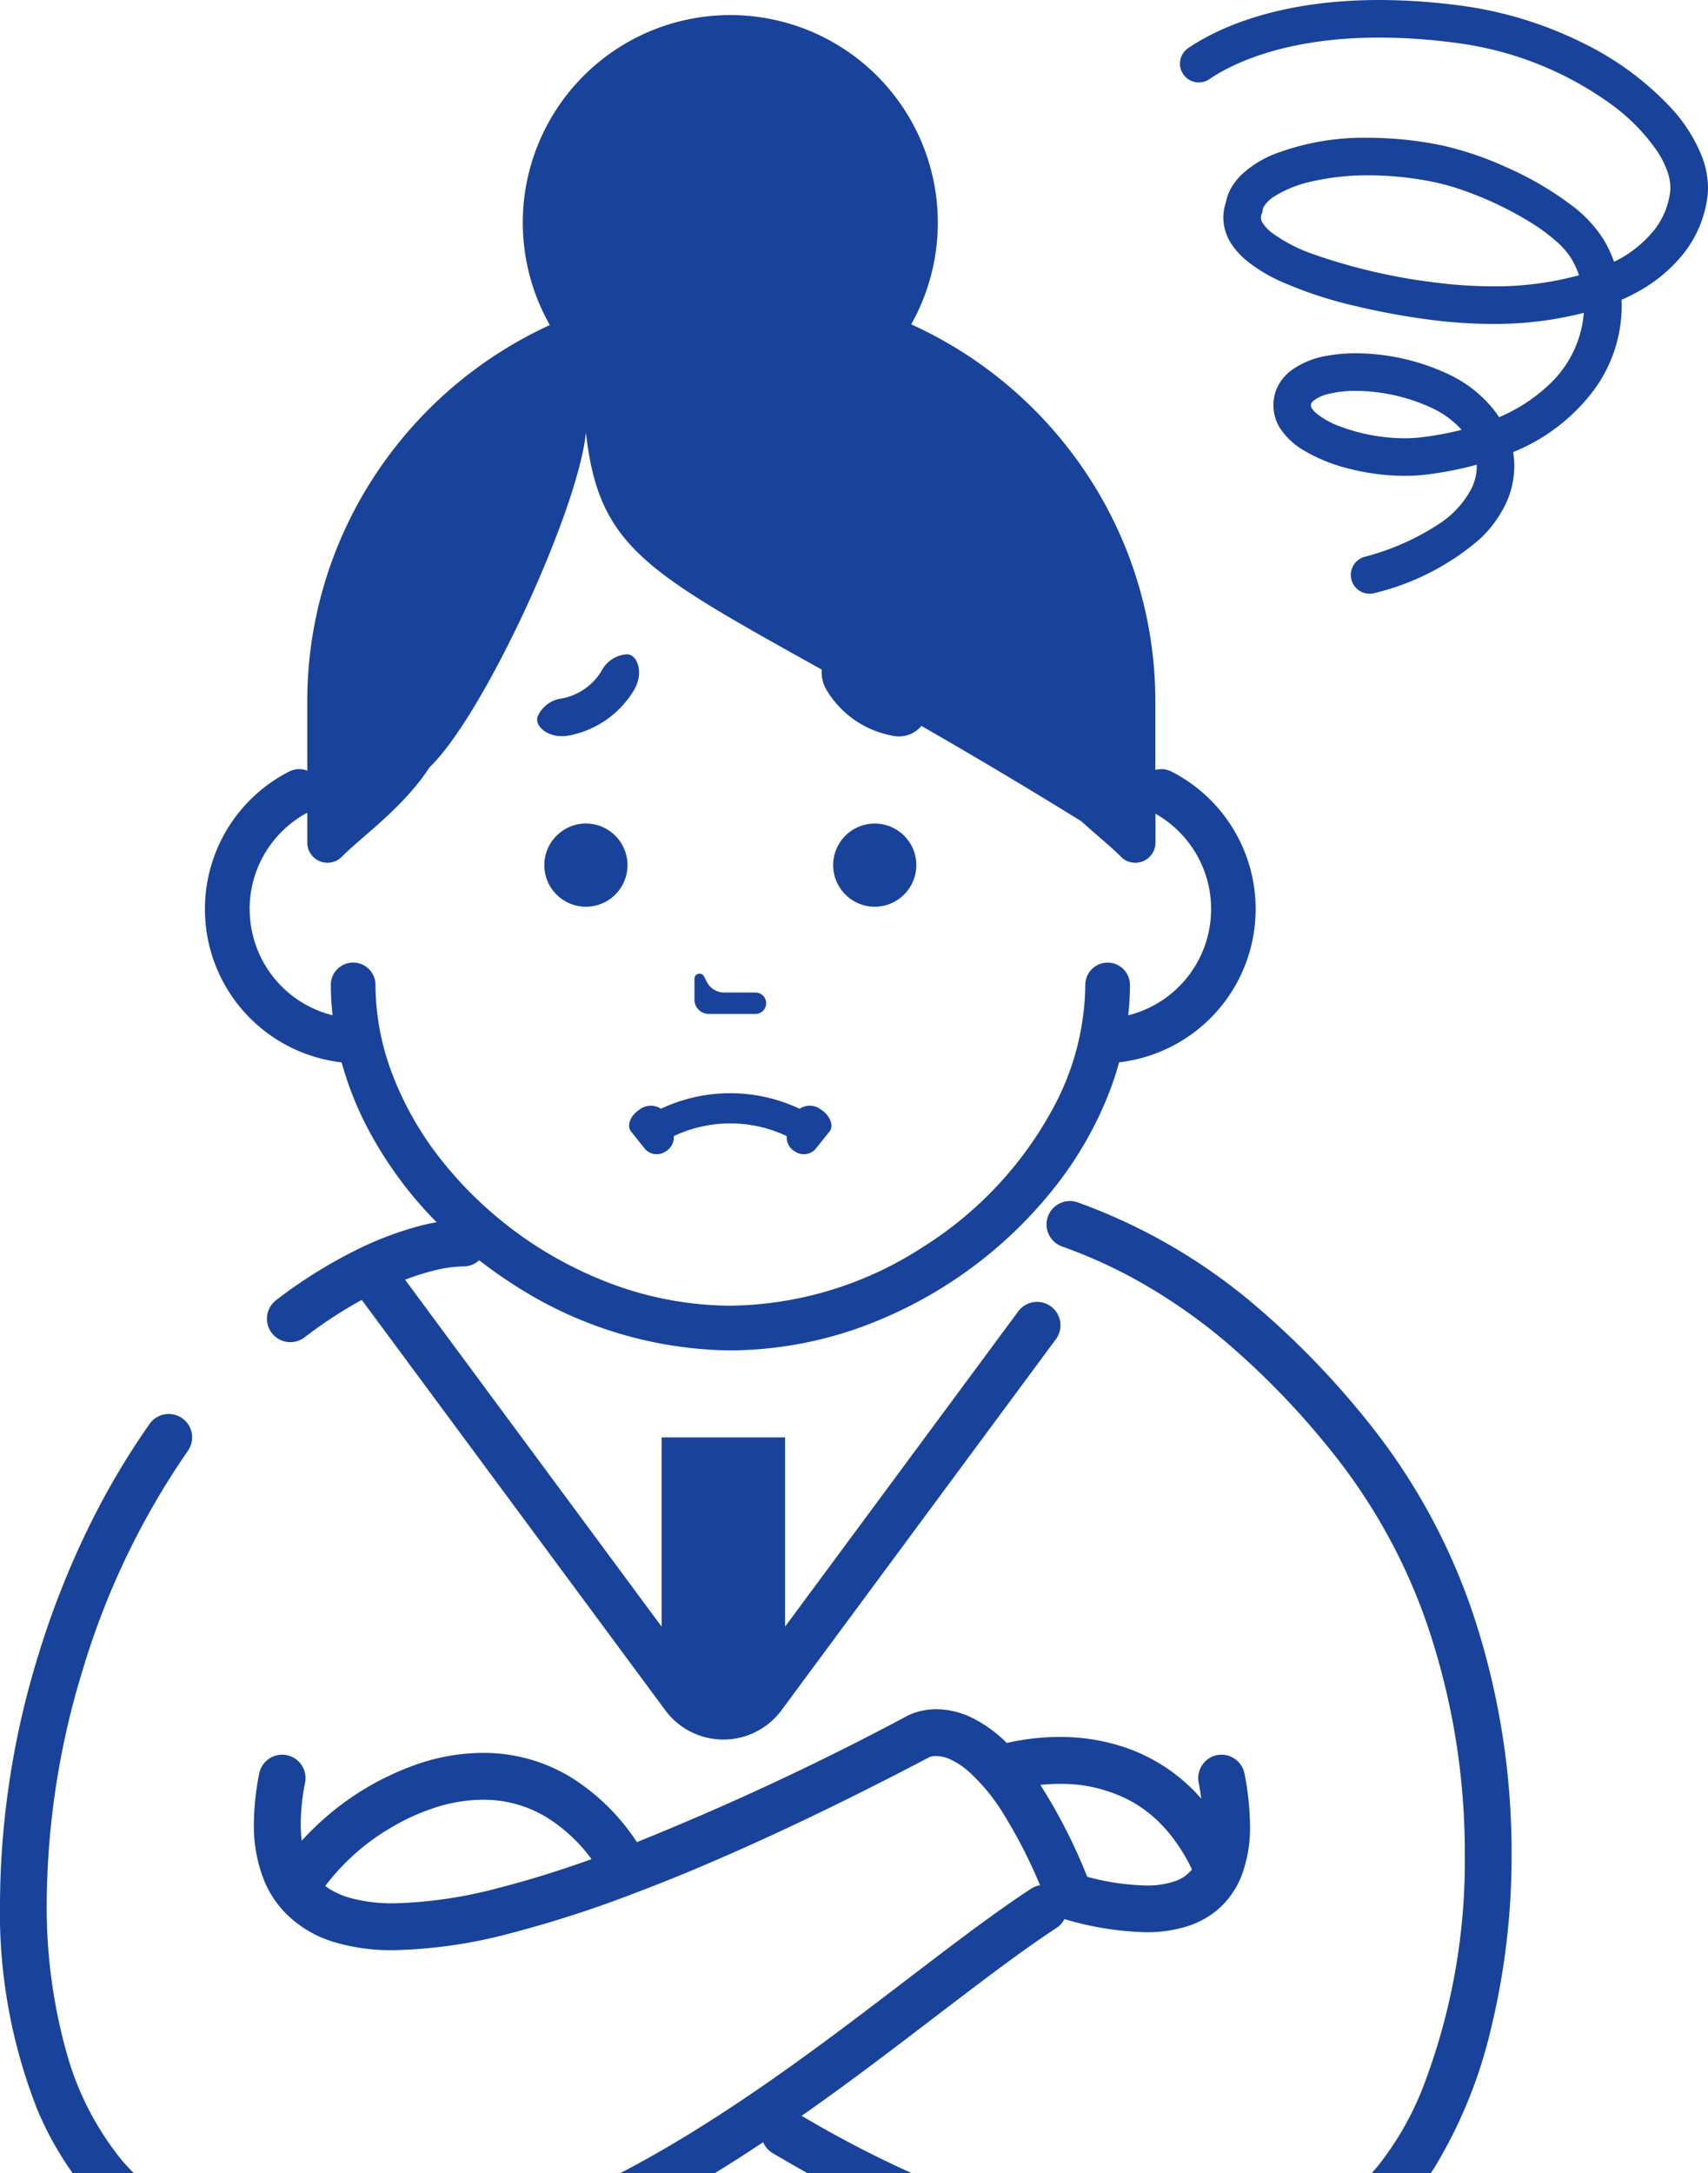 <svg xmlns="http://www.w3.org/2000/svg" width="147.98" height="188.244" viewBox="0 0 147.98 188.244"><defs><style>.a{fill:#19439a;}</style></defs><path class="a" d="M79.762,95.7a28.826,28.826,0,0,0,2.006,5.22,34.314,34.314,0,0,0,6.224,8.629c-.379.067-.763.143-1.158.239a29.109,29.109,0,0,0-6.092,2.31,41.826,41.826,0,0,0-6.669,4.212,2.028,2.028,0,0,0,2.47,3.217h0a38.493,38.493,0,0,1,4.966-3.25L107.8,151.816a6.261,6.261,0,0,0,10.076,0l23.744-32.1a2.028,2.028,0,1,0-3.259-2.413h0l-20.174,27.27V128.187h-10.7v16.392L85.26,114.527a21.215,21.215,0,0,1,2.528-.8,11.042,11.042,0,0,1,2.536-.351,2.014,2.014,0,0,0,1.361-.534q1.435,1.121,2.98,2.11a35.16,35.16,0,0,0,18.775,5.7A33.849,33.849,0,0,0,126.385,118,37.88,37.88,0,0,0,141.75,106.26a31.863,31.863,0,0,0,4.608-8.2q.438-1.167.766-2.365a13.36,13.36,0,0,0,11.829-13.276h0a13.367,13.367,0,0,0-7.3-11.912,1.921,1.921,0,0,0-1.389-.137V64.449a35.616,35.616,0,0,0-6.143-20.014A36.17,36.17,0,0,0,129.111,31.77a17.979,17.979,0,1,0-31.309.063,36.174,36.174,0,0,0-14.873,12.6,35.616,35.616,0,0,0-6.143,20.014v5.983a1.921,1.921,0,0,0-1.566.078,13.366,13.366,0,0,0-7.3,11.912h0A13.359,13.359,0,0,0,79.762,95.7ZM71.794,82.421A9.439,9.439,0,0,1,73.231,77.4a9.549,9.549,0,0,1,3.556-3.332v2.585a1.75,1.75,0,0,0,3,1.232c1.725-1.756,5.315-4.235,7.594-7.745,4.687-4.474,12.875-22.267,13.548-28.994,1.107,9.921,5.2,12.037,20.435,20.534a2.926,2.926,0,0,0,.432,1.791,8.393,8.393,0,0,0,5.627,3.919,2.534,2.534,0,0,0,2.573-.836c4.036,2.32,8.622,5.025,13.84,8.251,1.343,1.217,2.61,2.233,3.441,3.079a1.75,1.75,0,0,0,3-1.232V74.163a9.546,9.546,0,0,1,3.378,3.233,9.442,9.442,0,0,1,1.437,5.026h0a9.469,9.469,0,0,1-7.177,9.2,24.235,24.235,0,0,0,.149-2.627,1.935,1.935,0,1,0-3.87,0h0a22.836,22.836,0,0,1-2.536,10.193,32.358,32.358,0,0,1-11.518,12.5,31.3,31.3,0,0,1-16.693,5.091,29.98,29.98,0,0,1-11.463-2.358A34.03,34.03,0,0,1,88.2,103.9a28.023,28.023,0,0,1-4.052-7.2,21.949,21.949,0,0,1-1.451-7.71,1.935,1.935,0,1,0-3.87,0,24.19,24.19,0,0,0,.154,2.629,9.469,9.469,0,0,1-7.183-9.2Z" transform="translate(-50.165 -3.675)"/><path class="a" d="M43.353,457.381a38.558,38.558,0,0,1-9.2,1.374,14.15,14.15,0,0,1-3.656-.42,7.1,7.1,0,0,1-1.945-.82c-.135-.085-.254-.18-.376-.272.029-.034.062-.062.089-.1h0a19.382,19.382,0,0,1,5.67-4.975,18.532,18.532,0,0,1,3.857-1.733,13.627,13.627,0,0,1,4.048-.651,10.5,10.5,0,0,1,5.547,1.54,14.042,14.042,0,0,1,3.866,3.608C48.5,455.914,45.839,456.748,43.353,457.381Zm54.714-7.431a11.425,11.425,0,0,1,3.015,2.482,15.138,15.138,0,0,1,2.189,3.391l-.006.008a3.233,3.233,0,0,1-1.443,1,7.328,7.328,0,0,1-2.535.381,21.393,21.393,0,0,1-5.09-.753,47.289,47.289,0,0,0-4.06-7.961,16.1,16.1,0,0,1,1.662-.086A12.674,12.674,0,0,1,98.067,449.95Zm30.047-14.733a53.9,53.9,0,0,0-9.542-18.1,73.563,73.563,0,0,0-9.988-10.294,49.675,49.675,0,0,0-15.208-8.783,2.027,2.027,0,0,0-2.589,1.237,2.026,2.026,0,0,0,1.236,2.585,43.063,43.063,0,0,1,7.6,3.571,49.476,49.476,0,0,1,6.367,4.51,69.365,69.365,0,0,1,9.431,9.736,49.735,49.735,0,0,1,8.812,16.738,61.252,61.252,0,0,1,2.677,18.063,54.626,54.626,0,0,1-3.653,20.29,26.311,26.311,0,0,1-3.9,6.765c-.172.2-.344.4-.516.6h5.117c.135-.2.27-.4.4-.614a41.255,41.255,0,0,0,4.834-11.963,63.219,63.219,0,0,0,1.771-15.074A65.48,65.48,0,0,0,128.115,435.217Zm-22.663,10.7a2.029,2.029,0,0,0-1.6,2.376c.1.493.167.958.228,1.4a15.285,15.285,0,0,0-6.172-4.287,17.384,17.384,0,0,0-6.1-1.06,20.511,20.511,0,0,0-4.578.521,11.388,11.388,0,0,0-3.156-2.25,7.21,7.21,0,0,0-2.84-.674.992.992,0,0,0-.116,0,5.8,5.8,0,0,0-1.957.335,4.694,4.694,0,0,0-.744.344,240.856,240.856,0,0,1-23.235,10.833,18.685,18.685,0,0,0-5.689-5.6,14.558,14.558,0,0,0-7.65-2.13,17.7,17.7,0,0,0-5.256.832,24.274,24.274,0,0,0-10.439,6.774,10.7,10.7,0,0,1-.093-1.455,18.861,18.861,0,0,1,.381-3.585,2.026,2.026,0,1,0-3.979-.767,23.108,23.108,0,0,0-.46,4.352,12.693,12.693,0,0,0,.874,4.868,8.867,8.867,0,0,0,1.827,2.822A9.917,9.917,0,0,0,28.9,462.1a17.441,17.441,0,0,0,5.252.716,42.537,42.537,0,0,0,10.207-1.5A100.218,100.218,0,0,0,55,457.874l.037-.014c2.352-.888,4.741-1.864,7.139-2.906,6.182-2.674,12.419-5.747,18.155-8.76l.1-.051.028-.023A1.567,1.567,0,0,1,81.11,446a3.012,3.012,0,0,1,1.269.311,6.43,6.43,0,0,1,1.529,1.014,16.741,16.741,0,0,1,3.128,3.841,43.114,43.114,0,0,1,3.072,6.026,2.043,2.043,0,0,0-.776.3c-3.556,2.325-7.571,5.44-12,8.815-6.628,5.064-14.158,10.7-22.124,15.041-.488.265-.976.525-1.464.776h8.2c1.418-.87,2.812-1.767,4.178-2.678a1.978,1.978,0,0,0,.827.953q1.485.878,3,1.725h9.031a96.917,96.917,0,0,1-9.528-4.961q1.708-1.193,3.351-2.394c3.649-2.664,7.074-5.315,10.221-7.709s6.014-4.538,8.515-6.175a1.971,1.971,0,0,0,.679-.762,27.085,27.085,0,0,0,7.06,1.139,11.756,11.756,0,0,0,3.537-.5,7.828,7.828,0,0,0,2.319-1.167,7.235,7.235,0,0,0,2.278-2.869l.014-.028c.037-.088.079-.177.116-.27a11.66,11.66,0,0,0,.758-4.4,24.134,24.134,0,0,0-.479-4.51A2.03,2.03,0,0,0,105.451,445.92ZM15.868,416.8a.889.889,0,0,0-.079-.061,2.026,2.026,0,0,0-2.826.488,66.2,66.2,0,0,0-5.592,9.6,75.029,75.029,0,0,0-4.053,10.438A73.731,73.731,0,0,0,0,458.636a46.535,46.535,0,0,0,3.239,18,28.164,28.164,0,0,0,3.054,5.491h5.3c-.353-.349-.693-.716-1.023-1.1a25.526,25.526,0,0,1-4.876-9.6,46.723,46.723,0,0,1-1.645-12.791,69.929,69.929,0,0,1,3.142-20.183,67.128,67.128,0,0,1,9.082-18.886A2.023,2.023,0,0,0,15.868,416.8Z" transform="translate(0 -293.886)"/><path class="a" d="M231.369,326.072h4.048a.926.926,0,0,0,0-1.853h-2.706a1.7,1.7,0,0,1-1.51-.923l-.243-.475a.438.438,0,0,0-.827.2v1.812A1.239,1.239,0,0,0,231.369,326.072Z" transform="translate(-169.963 -238.243)"/><path class="a" d="M183.965,272.84a3.615,3.615,0,0,0-3.6,3.605h0a3.6,3.6,0,1,0,7.208,0h0A3.615,3.615,0,0,0,183.965,272.84Z" transform="translate(-133.206 -201.506)"/><path class="a" d="M279.7,280.05a3.615,3.615,0,0,0,3.6-3.6h0a3.6,3.6,0,1,0-7.208,0h0A3.615,3.615,0,0,0,279.7,280.05Z" transform="translate(-203.909 -201.506)"/><path class="a" d="M208.665,365.531l1.238,1.545a1.37,1.37,0,0,0,1.757.159,1.43,1.43,0,0,0,.7-1.325,11.441,11.441,0,0,1,9.778,0,1.425,1.425,0,0,0,.7,1.326,1.369,1.369,0,0,0,1.757-.159l1.238-1.545c.407-.483.1-1.4-.742-1.928a1.581,1.581,0,0,0-1.836-.059,14.062,14.062,0,0,0-12.016,0,1.581,1.581,0,0,0-1.837.059C208.564,364.126,208.259,365.048,208.665,365.531Z" transform="translate(-153.978 -267.5)"/><path class="a" d="M180.747,223.78a8.393,8.393,0,0,0,5.627-3.919c.875-1.456.344-3.034-.55-3.118a2.65,2.65,0,0,0-2.253,1.437,5.111,5.111,0,0,1-3.429,2.389,2.644,2.644,0,0,0-2.129,1.615C177.783,223.048,179.078,224.1,180.747,223.78Z" transform="translate(-131.453 -160.068)"/><path class="a" d="M433.417,9.317a25.982,25.982,0,0,0-7.567-5.574A33.648,33.648,0,0,0,415.15.477,53.531,53.531,0,0,0,408.166,0c-8.244,0-13.629,2.17-16.6,4.2A1.628,1.628,0,0,0,393.4,6.888h0c2.356-1.613,7.094-3.633,14.762-3.633a50.4,50.4,0,0,1,6.561.449,29.251,29.251,0,0,1,13.59,5.369,16.87,16.87,0,0,1,3.838,3.883,8.391,8.391,0,0,1,.948,1.808,4.428,4.428,0,0,1,.293,1.5,3.02,3.02,0,0,1-.025.385,6.7,6.7,0,0,1-1.35,3.243,10.107,10.107,0,0,1-3.508,2.784,10.815,10.815,0,0,0-.936-1.979,11.241,11.241,0,0,0-2.719-2.894,27.994,27.994,0,0,0-5.639-3.3,28.356,28.356,0,0,0-5.536-1.89,31.559,31.559,0,0,0-6.435-.677,21.7,21.7,0,0,0-8.146,1.405,9.154,9.154,0,0,0-2.786,1.719,5.274,5.274,0,0,0-.966,1.206,4.108,4.108,0,0,0-.476,1.3,4.076,4.076,0,0,0-.213,1.28,4.179,4.179,0,0,0,.659,2.217,6.343,6.343,0,0,0,1.3,1.469,13.591,13.591,0,0,0,3.174,1.913,35.958,35.958,0,0,0,6.144,2.024,62.544,62.544,0,0,0,6.586,1.222,42.288,42.288,0,0,0,5.472.368,31.071,31.071,0,0,0,7.9-.959,9.537,9.537,0,0,1-3.055,6.257,14.446,14.446,0,0,1-4.286,2.78c-.1-.147-.194-.293-.3-.435a10.947,10.947,0,0,0-4.12-3.3,19.07,19.07,0,0,0-7.981-1.8,13.76,13.76,0,0,0-2.465.209,7.314,7.314,0,0,0-3.119,1.255,4.109,4.109,0,0,0-1.129,1.286A3.62,3.62,0,0,0,399,35.107a4,4,0,0,0,.034.511,3.707,3.707,0,0,0,.569,1.523,6.172,6.172,0,0,0,1.958,1.834,14.421,14.421,0,0,0,4.092,1.65,19.749,19.749,0,0,0,4.719.594,15.282,15.282,0,0,0,1.874-.11,30.831,30.831,0,0,0,4.364-.853c0,.045.006.089.006.134a4.425,4.425,0,0,1-.451,1.913,8.23,8.23,0,0,1-2.878,3.118,21.676,21.676,0,0,1-6.4,2.816,1.627,1.627,0,0,0,.887,3.132,21.732,21.732,0,0,0,9.047-4.625A10.229,10.229,0,0,0,419.1,43.7a7.685,7.685,0,0,0,.766-3.31,7.29,7.29,0,0,0-.1-1.228l.047-.019a16.372,16.372,0,0,0,7.1-5.56,12.346,12.346,0,0,0,2.26-7.057c0-.185-.01-.369-.018-.552.46-.205.905-.424,1.333-.659a13.046,13.046,0,0,0,4.119-3.449,9.979,9.979,0,0,0,1.991-4.8v0a6.343,6.343,0,0,0,.051-.8,7.659,7.659,0,0,0-.489-2.61A13.462,13.462,0,0,0,433.417,9.317ZM411.843,37.878a12.064,12.064,0,0,1-1.474.086,16.147,16.147,0,0,1-5.77-1.089,6.951,6.951,0,0,1-1.861-1.055,2.062,2.062,0,0,1-.4-.433.486.486,0,0,1-.083-.186.71.71,0,0,1-.007-.094.392.392,0,0,1,.02-.132.632.632,0,0,1,.2-.261,3.343,3.343,0,0,1,1.313-.592,9.714,9.714,0,0,1,2.369-.263,15.869,15.869,0,0,1,6.58,1.485,8.021,8.021,0,0,1,2.574,1.889A27.955,27.955,0,0,1,411.843,37.878Zm1.107-13.414a50.208,50.208,0,0,1-10.536-2.457,13.683,13.683,0,0,1-3.547-1.842,3.41,3.41,0,0,1-.783-.82.926.926,0,0,1-.169-.5.863.863,0,0,1,.061-.306l.065-.175.024-.182a.815.815,0,0,1,.11-.3,2.829,2.829,0,0,1,.888-.861,10.127,10.127,0,0,1,3.249-1.3,21.582,21.582,0,0,1,4.937-.534,28.355,28.355,0,0,1,5.771.608,21.544,21.544,0,0,1,3.088.937,29.871,29.871,0,0,1,5.257,2.587,16.352,16.352,0,0,1,2.123,1.571,6.887,6.887,0,0,1,1.308,1.49,7.588,7.588,0,0,1,.682,1.462A27.352,27.352,0,0,1,418,24.8,39.08,39.08,0,0,1,412.95,24.464Z" transform="translate(-288.669 0)"/></svg>